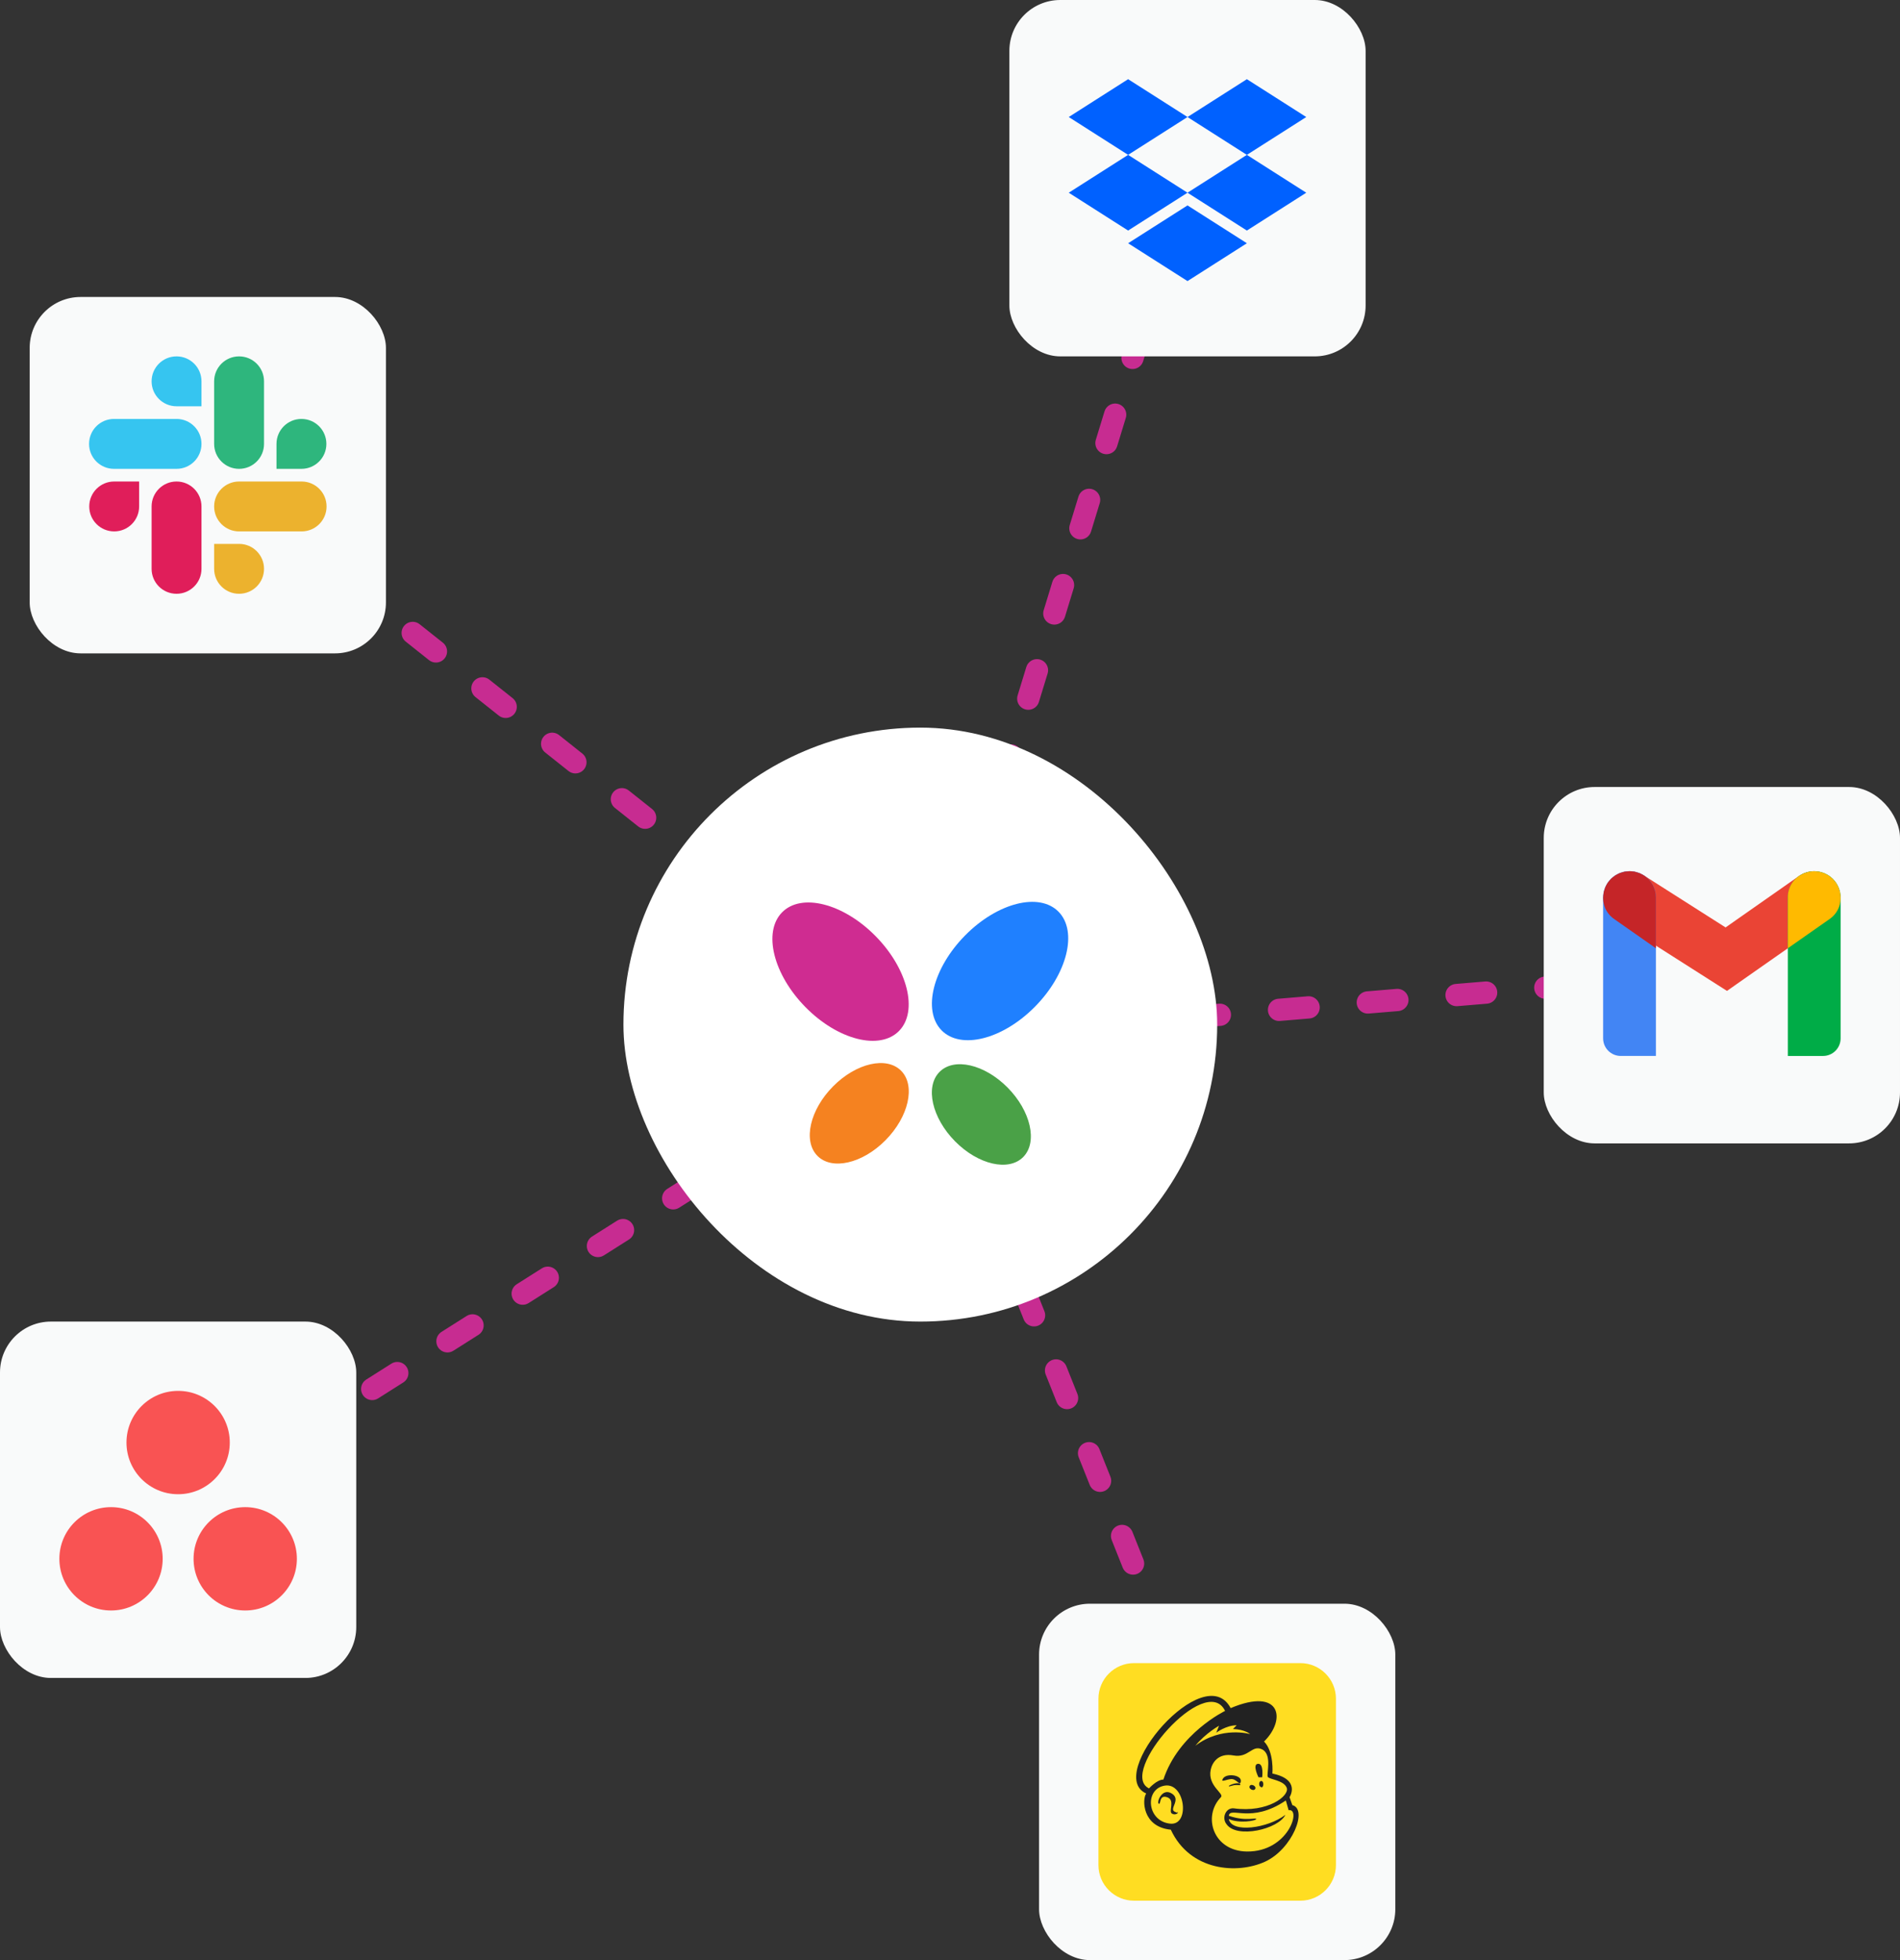 <svg width="256" height="264" viewBox="0 0 256 264" fill="none" xmlns="http://www.w3.org/2000/svg">
<rect x="0" y="0" width="256" height="264" fill="#333333" stroke="none"/>
<path d="M124.5 140L165 241.5" stroke="#C72C91" stroke-width="3" stroke-linecap="round" stroke-dasharray="4 8"/>
<path d="M124.5 140L25 203" stroke="#C72C91" stroke-width="3" stroke-linecap="round" stroke-dasharray="4 8"/>
<path d="M124.5 140L29.5 64.5" stroke="#C72C91" stroke-width="3" stroke-linecap="round" stroke-dasharray="4 8"/>
<path d="M124.5 140L160 24" stroke="#C72C91" stroke-width="3" stroke-linecap="round" stroke-dasharray="4 8"/>
<path d="M124.5 140L232.5 131" stroke="#C72C91" stroke-width="3" stroke-linecap="round" stroke-dasharray="4 8"/>
<rect x="4" y="40" width="48" height="48" rx="6.857" fill="#F9FAFA"/>
<rect x="136" width="48" height="48" rx="6.857" fill="#F9FAFA"/>
<rect x="208" y="106" width="48" height="48" rx="6.857" fill="#F9FAFA"/>
<rect x="140" y="216" width="48" height="48" rx="6.857" fill="#F9FAFA"/>
<rect y="178" width="48" height="48" rx="6.857" fill="#F9FAFA"/>
<g clip-path="url(#clip0_5362_53707)">
<path d="M18.746 68.214C18.746 70.072 17.244 71.574 15.386 71.574C13.527 71.574 12.025 70.072 12.025 68.214C12.025 66.356 13.527 64.853 15.386 64.853H18.746V68.214ZM20.426 68.214C20.426 66.356 21.928 64.853 23.787 64.853C25.645 64.853 27.147 66.356 27.147 68.214V76.615C27.147 78.473 25.645 79.975 23.787 79.975C21.928 79.975 20.426 78.473 20.426 76.615V68.214Z" fill="#E01E5A"/>
<path d="M23.787 54.721C21.928 54.721 20.426 53.219 20.426 51.36C20.426 49.502 21.928 48 23.787 48C25.645 48 27.147 49.502 27.147 51.36V54.721H23.787ZM23.787 56.426C25.645 56.426 27.147 57.928 27.147 59.787C27.147 61.645 25.645 63.147 23.787 63.147H15.36C13.502 63.147 12 61.645 12 59.787C12 57.928 13.502 56.426 15.36 56.426H23.787Z" fill="#36C5F0"/>
<path d="M37.254 59.787C37.254 57.928 38.756 56.426 40.614 56.426C42.473 56.426 43.975 57.928 43.975 59.787C43.975 61.645 42.473 63.147 40.614 63.147H37.254V59.787ZM35.574 59.787C35.574 61.645 34.072 63.147 32.213 63.147C30.355 63.147 28.853 61.645 28.853 59.787V51.36C28.853 49.502 30.355 48 32.213 48C34.072 48 35.574 49.502 35.574 51.36V59.787Z" fill="#2EB67D"/>
<path d="M32.213 73.254C34.072 73.254 35.574 74.757 35.574 76.615C35.574 78.473 34.072 79.975 32.213 79.975C30.355 79.975 28.853 78.473 28.853 76.615V73.254H32.213ZM32.213 71.574C30.355 71.574 28.853 70.072 28.853 68.214C28.853 66.356 30.355 64.853 32.213 64.853H40.64C42.498 64.853 44 66.356 44 68.214C44 70.072 42.498 71.574 40.64 71.574H32.213Z" fill="#ECB22E"/>
</g>
<path d="M33.041 202.993C29.197 202.993 26.081 206.108 26.081 209.952C26.081 213.796 29.197 216.912 33.041 216.912C36.884 216.912 40 213.796 40 209.952C40 206.108 36.884 202.993 33.041 202.993ZM14.959 202.993C11.116 202.993 8 206.108 8 209.952C8 213.796 11.116 216.912 14.959 216.912C18.803 216.912 21.919 213.796 21.919 209.952C21.919 206.108 18.803 202.993 14.959 202.993ZM30.959 194.293C30.959 198.137 27.844 201.253 24 201.253C20.156 201.253 17.041 198.137 17.041 194.293C17.041 190.45 20.156 187.334 24 187.334C27.844 187.334 30.959 190.45 30.959 194.293Z" fill="url(#paint0_radial_5362_53707)"/>
<g clip-path="url(#clip1_5362_53707)">
<path d="M175.2 224H152.8C150.149 224 148 226.149 148 228.8V251.2C148 253.851 150.149 256 152.8 256H175.2C177.851 256 180 253.851 180 251.2V228.8C180 226.149 177.851 224 175.2 224Z" fill="#FFDD22"/>
<path d="M174.125 243.125L173.75 242.062C173.75 242.062 175.313 239.687 171.438 238.875C171.438 238.875 171.688 235.937 170.313 234.562C173.313 231.624 172.625 227.187 165.813 230.062C162.313 223.374 148.813 239.062 154.438 241.562C153.875 242.312 153.875 246.062 157.75 246.437C160.375 252.062 166.75 252.437 170.438 250.75C174.125 249.062 176.25 243.687 174.125 243.125ZM157.688 245.625C154.5 245.312 154.188 240.937 156.938 240.5C159.688 240.062 160.375 245.875 157.688 245.625ZM156.75 239.687C155.875 239.687 154.813 240.875 154.813 240.875C150.563 238.812 162.5 225.124 165.063 230.437C165.063 230.437 158.813 233.437 156.75 239.687ZM169.25 245C169.25 244.75 167.938 245.375 165.563 244.562C165.75 243.25 168.563 245.687 173.25 242.5L173.625 243.812C175.375 243.5 173.625 249.437 168 249.375C163.438 249.312 162 244.625 164.5 242.062C165 241.562 162.688 240.562 163.125 238.375C163.313 237.437 164.125 236.062 166.188 236.437C168.25 236.812 168.688 234.937 170.063 235.625C171.438 236.312 170.625 238.937 170.813 239.312C171 239.687 173 239.75 173.375 240.812C173.75 241.875 170.813 244.187 166.25 243.562C165.188 243.437 164.563 244.812 165.25 245.687C166.625 247.687 172.25 246.375 173.188 244.437C170.813 246.25 165.938 246.937 165.563 245C166.938 245.625 169.25 245.25 169.25 245ZM161.063 235.125C162.438 233.437 164.25 232.437 164.25 232.437L163.875 233.375C163.875 233.375 165.188 232.374 166.625 232.374L166.125 232.874C167.75 232.937 168.438 233.562 168.438 233.562C168.438 233.562 164.625 232.437 161.063 235.125ZM169.5 237.562C170.313 237.5 170.063 239.375 170.063 239.375H169.563C169.563 239.375 168.688 237.625 169.5 237.562ZM165.813 239.625C165.25 239.687 164.625 240 164.688 239.75C164.938 238.75 167.25 239 167.188 239.875C167.125 240.75 166.625 239.5 165.813 239.625ZM167.125 240.375C167.188 240.5 166.688 240.375 166.313 240.437C165.938 240.5 165.563 240.687 165.563 240.562C165.563 240.437 167 239.875 167.125 240.375ZM168.375 240.562C168.563 240.187 169.313 240.562 169.125 240.937C168.938 241.312 168.188 240.937 168.375 240.562ZM169.938 240.687C169.563 240.687 169.563 239.875 169.938 239.875C170.313 239.875 170.313 240.75 169.938 240.75V240.687ZM158.688 244C158.875 244.187 158.313 244.562 157.875 244.25C157.438 243.937 158.375 242.437 157.25 242.062C156.125 241.687 156.438 243.125 156.125 242.937C155.813 242.75 156.563 240.75 157.875 241.562C159.188 242.375 157.5 243.625 158.25 244C159 244.375 158.563 243.875 158.688 244Z" fill="#222222"/>
</g>
<g clip-path="url(#clip2_5362_53707)">
<path d="M151.999 10.666L144 15.762L151.999 20.859L160 15.762L151.999 10.666Z" fill="#0061FF"/>
<path d="M168 10.666L160 15.763L168 20.86L176 15.763L168 10.666Z" fill="#0061FF"/>
<path d="M144 25.956L151.999 31.052L160 25.956L151.999 20.859L144 25.956Z" fill="#0061FF"/>
<path d="M168 20.859L160 25.956L168 31.053L176 25.956L168 20.859Z" fill="#0061FF"/>
<path d="M152 32.762L160.001 37.859L168 32.762L160.001 27.666L152 32.762Z" fill="#0061FF"/>
</g>
<path d="M232.687 133.461L217.648 123.889C216.87 123.375 216.325 122.576 216.131 121.665C215.937 120.753 216.109 119.801 216.609 119.015C217.11 118.228 217.899 117.67 218.807 117.46C219.715 117.25 220.67 117.404 221.465 117.891L232.499 124.913L242.406 117.977C243.179 117.454 244.127 117.255 245.045 117.424C245.963 117.593 246.778 118.117 247.313 118.882C247.849 119.647 248.062 120.592 247.906 121.513C247.751 122.433 247.24 123.256 246.483 123.803L232.687 133.461Z" fill="#EA4435"/>
<path d="M245.63 142.225H240.889V120.891C240.889 119.948 241.264 119.044 241.93 118.377C242.597 117.71 243.501 117.336 244.444 117.336C245.387 117.336 246.292 117.71 246.959 118.377C247.625 119.044 248 119.948 248 120.891V139.854C248 140.483 247.75 141.086 247.306 141.53C246.861 141.975 246.258 142.225 245.63 142.225Z" fill="#00AC47"/>
<path d="M247.948 120.375C247.938 120.304 247.938 120.231 247.924 120.16C247.901 120.051 247.859 119.951 247.826 119.846C247.795 119.726 247.757 119.607 247.713 119.491C247.689 119.435 247.652 119.385 247.625 119.331C247.552 119.173 247.466 119.02 247.37 118.875C247.323 118.806 247.264 118.747 247.211 118.682C247.121 118.564 247.024 118.451 246.92 118.345C246.841 118.268 246.752 118.204 246.666 118.135C246.575 118.057 246.48 117.983 246.381 117.915C246.287 117.853 246.185 117.806 246.085 117.754C245.98 117.699 245.878 117.639 245.769 117.596C245.663 117.553 245.551 117.526 245.441 117.494C245.331 117.462 245.221 117.423 245.108 117.402C244.968 117.379 244.827 117.365 244.685 117.359C244.595 117.353 244.506 117.337 244.416 117.338C244.248 117.343 244.081 117.36 243.916 117.388C243.849 117.398 243.782 117.397 243.715 117.411C243.492 117.479 243.269 117.55 243.046 117.622C242.985 117.648 242.932 117.687 242.873 117.716C242.271 117.997 241.763 118.446 241.411 119.009C241.059 119.573 240.878 120.226 240.889 120.89V127.719L246.483 123.803C247.032 123.434 247.463 122.914 247.723 122.306C247.983 121.697 248.061 121.027 247.948 120.375Z" fill="#FFBA00"/>
<path d="M219.556 117.334C220.499 117.334 221.403 117.709 222.07 118.375C222.736 119.042 223.111 119.947 223.111 120.89V142.223H218.37C217.742 142.223 217.139 141.973 216.694 141.529C216.25 141.084 216 140.481 216 139.852V120.89C216 119.947 216.375 119.042 217.041 118.375C217.708 117.709 218.613 117.334 219.556 117.334Z" fill="#4285F4"/>
<path d="M216.052 120.374C216.063 120.303 216.062 120.23 216.076 120.159C216.099 120.05 216.142 119.95 216.174 119.845C216.206 119.725 216.243 119.606 216.288 119.49C216.311 119.434 216.348 119.384 216.375 119.33C216.448 119.172 216.534 119.019 216.63 118.874C216.677 118.805 216.737 118.746 216.789 118.681C216.879 118.563 216.976 118.45 217.08 118.343C217.159 118.267 217.249 118.203 217.334 118.134C217.425 118.055 217.52 117.982 217.619 117.914C217.713 117.852 217.816 117.805 217.915 117.752C218.018 117.694 218.124 117.641 218.232 117.594C218.337 117.551 218.449 117.524 218.559 117.492C218.669 117.46 218.779 117.421 218.892 117.4C219.032 117.377 219.173 117.363 219.315 117.357C219.405 117.351 219.494 117.335 219.585 117.336C219.752 117.341 219.919 117.358 220.085 117.386C220.151 117.396 220.219 117.395 220.285 117.409C220.4 117.438 220.513 117.474 220.624 117.514C220.736 117.544 220.846 117.579 220.954 117.62C221.015 117.646 221.068 117.685 221.128 117.714C221.281 117.787 221.429 117.87 221.571 117.963C222.046 118.289 222.434 118.726 222.703 119.236C222.971 119.745 223.111 120.313 223.111 120.889V127.718L217.517 123.802C216.968 123.433 216.537 122.913 216.277 122.305C216.017 121.696 215.939 121.026 216.052 120.374Z" fill="#C52528"/>
<rect x="84" y="98" width="80" height="80" rx="40" fill="white"/>
<path d="M139.44 135.598C143.798 131.192 145.228 125.466 142.635 122.809C140.041 120.152 134.407 121.57 130.05 125.976C125.692 130.382 124.262 136.107 126.856 138.764C129.449 141.421 135.083 140.004 139.44 135.598Z" fill="#1F80FF"/>
<path d="M137.881 155.82C139.833 153.818 138.884 149.637 135.76 146.481C132.637 143.325 128.522 142.389 126.57 144.391C124.618 146.393 125.567 150.574 128.69 153.73C131.814 156.886 135.928 157.821 137.881 155.82Z" fill="#4AA147"/>
<path d="M121.142 138.847C123.736 136.19 122.305 130.464 117.948 126.058C113.591 121.653 107.956 120.235 105.363 122.892C102.77 125.549 104.2 131.275 108.558 135.68C112.915 140.086 118.549 141.504 121.142 138.847Z" fill="#CF2C91"/>
<path d="M119.311 153.574C122.434 150.418 123.384 146.237 121.431 144.235C119.479 142.233 115.365 143.169 112.241 146.325C109.118 149.481 108.169 153.662 110.121 155.664C112.073 157.665 116.188 156.73 119.311 153.574Z" fill="#F58220"/>
<defs>
<radialGradient id="paint0_radial_5362_53707" cx="0" cy="0" r="1" gradientUnits="userSpaceOnUse" gradientTransform="translate(1608 1803.83) scale(2120.43 1959.92)">
<stop stop-color="#FFB900"/>
<stop offset="0.6" stop-color="#F95D8F"/>
<stop offset="0.999" stop-color="#F95353"/>
</radialGradient>
<clipPath id="clip0_5362_53707">
<rect width="32" height="32" fill="white" transform="translate(12 48)"/>
</clipPath>
<clipPath id="clip1_5362_53707">
<rect width="32" height="32" fill="white" transform="translate(148 224)"/>
</clipPath>
<clipPath id="clip2_5362_53707">
<rect width="32" height="32" fill="white" transform="translate(144 8)"/>
</clipPath>
</defs>
</svg>
